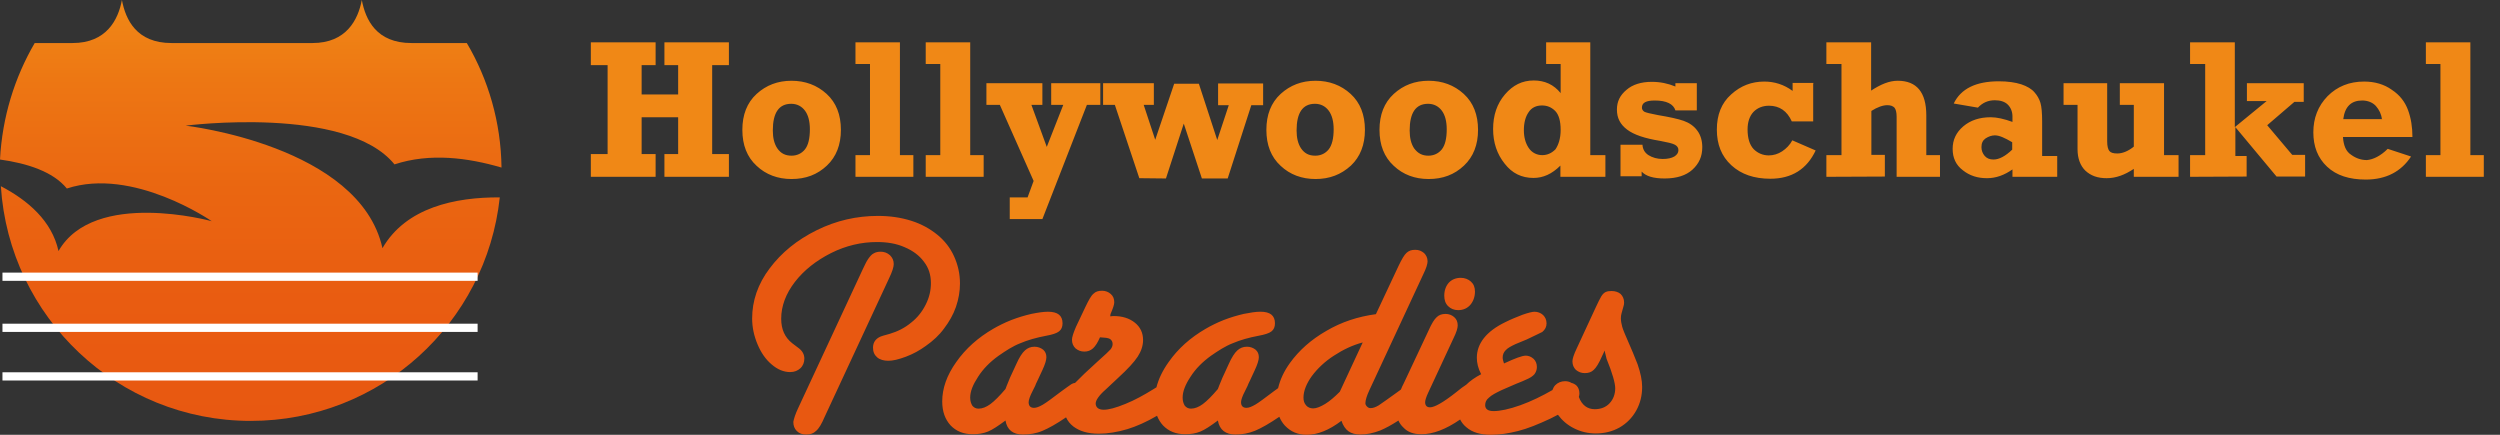 <?xml version="1.0" encoding="UTF-8" standalone="no"?><!DOCTYPE svg PUBLIC "-//W3C//DTD SVG 1.1//EN" "http://www.w3.org/Graphics/SVG/1.1/DTD/svg11.dtd"><svg width="100%" height="100%" viewBox="0 0 69 12" version="1.1" xmlns="http://www.w3.org/2000/svg" xmlns:xlink="http://www.w3.org/1999/xlink" xml:space="preserve" xmlns:serif="http://www.serif.com/" style="fill-rule:evenodd;clip-rule:evenodd;stroke-linejoin:round;stroke-miterlimit:2;"><rect x="0" y="0" width="69" height="12" fill="#333333" stroke="none"/><path d="M28.77,2.895l-0.303,0l0.424,1.16l0.455,-1.16l-0.333,0l0,-0.598l1.356,0l0,0.598l-0.371,0l-1.228,3.152l-0.901,0l0,-0.598l0.492,0l0.167,-0.455l-0.932,-2.099l-0.371,0l0,-0.598l1.545,0l0,0.598Zm35.896,0.887c0.015,0.235 0.084,0.401 0.228,0.492c0.136,0.099 0.28,0.144 0.431,0.144c0.175,-0.015 0.379,-0.113 0.576,-0.31l0.644,0.212c-0.273,0.416 -0.689,0.636 -1.25,0.636c-0.455,0 -0.811,-0.114 -1.068,-0.356c-0.258,-0.242 -0.379,-0.561 -0.379,-0.947c0,-0.394 0.129,-0.727 0.394,-1c0.265,-0.265 0.598,-0.402 1.008,-0.402c0.295,0 0.553,0.076 0.765,0.228c0.22,0.144 0.363,0.333 0.447,0.56c0.083,0.228 0.121,0.47 0.121,0.743l-1.917,0Zm-42.82,1.159c-0.379,0 -0.705,-0.121 -0.963,-0.364c-0.265,-0.242 -0.394,-0.576 -0.394,-0.992c0,-0.417 0.129,-0.75 0.394,-0.993c0.266,-0.242 0.584,-0.363 0.963,-0.363c0.378,0 0.704,0.121 0.969,0.363c0.266,0.243 0.394,0.576 0.394,0.993c0,0.409 -0.128,0.742 -0.386,0.985c-0.265,0.25 -0.583,0.371 -0.977,0.371Zm17.584,0c-0.379,0 -0.705,-0.121 -0.962,-0.364c-0.265,-0.242 -0.394,-0.576 -0.394,-0.992c0,-0.417 0.129,-0.75 0.394,-0.993c0.265,-0.242 0.583,-0.363 0.962,-0.363c0.379,0 0.705,0.121 0.97,0.363c0.265,0.243 0.394,0.576 0.394,0.993c0,0.409 -0.129,0.742 -0.387,0.985c-0.265,0.25 -0.583,0.371 -0.977,0.371Zm-3.121,0c-0.379,0 -0.705,-0.121 -0.963,-0.364c-0.265,-0.242 -0.394,-0.576 -0.394,-0.992c0,-0.417 0.129,-0.75 0.394,-0.993c0.266,-0.242 0.584,-0.363 0.963,-0.363c0.378,0 0.704,0.121 0.969,0.363c0.265,0.243 0.394,0.576 0.394,0.993c0,0.409 -0.129,0.742 -0.386,0.985c-0.273,0.25 -0.591,0.371 -0.977,0.371Zm13.735,-1.591l-0.591,0c-0.129,-0.288 -0.341,-0.432 -0.629,-0.432c-0.174,0 -0.325,0.061 -0.431,0.174c-0.106,0.114 -0.16,0.281 -0.16,0.478c0,0.242 0.054,0.424 0.167,0.545c0.114,0.114 0.258,0.174 0.417,0.174c0.129,0 0.257,-0.037 0.371,-0.113c0.114,-0.076 0.212,-0.175 0.28,-0.303l0.644,0.28c-0.242,0.515 -0.659,0.78 -1.25,0.78c-0.447,0 -0.803,-0.121 -1.076,-0.371c-0.272,-0.25 -0.401,-0.576 -0.401,-0.985c0,-0.409 0.129,-0.735 0.394,-0.97c0.265,-0.242 0.568,-0.356 0.917,-0.356c0.28,0 0.545,0.084 0.78,0.258l0,-0.22l0.576,0l0,0.015l-0.008,0l0,1.046Zm-18.198,-0.455l-0.28,0l0.318,0.963l0.523,-1.546l0.682,0l0.507,1.553l0.318,-0.962l-0.295,0l0,-0.599l1.243,0l0,0.599l-0.326,0l-0.652,2.023l-0.712,0l-0.5,-1.515l-0.492,1.515l-0.735,-0.008l-0.675,-2.023l-0.325,0l0,-0.598l1.401,0l0,0.598Zm12.88,1.97l0,-0.871l0.606,0c0.007,0.121 0.06,0.22 0.166,0.288c0.107,0.068 0.243,0.106 0.394,0.106c0.129,0 0.243,-0.023 0.319,-0.068c0.075,-0.046 0.113,-0.106 0.113,-0.175c0,-0.068 -0.03,-0.113 -0.098,-0.151c-0.068,-0.038 -0.212,-0.068 -0.409,-0.106c-0.417,-0.068 -0.72,-0.167 -0.909,-0.311c-0.19,-0.144 -0.281,-0.318 -0.281,-0.553c0,-0.22 0.084,-0.394 0.265,-0.545c0.167,-0.144 0.402,-0.22 0.697,-0.22c0.235,0 0.447,0.045 0.652,0.129l0,-0.091l0.591,0l0,0.75l-0.591,0c-0.053,-0.174 -0.242,-0.273 -0.568,-0.273c-0.243,0 -0.356,0.061 -0.356,0.197c0,0.046 0.022,0.083 0.068,0.114c0.045,0.022 0.167,0.053 0.371,0.091c0.318,0.053 0.561,0.106 0.712,0.159c0.152,0.053 0.288,0.144 0.379,0.273c0.091,0.121 0.136,0.28 0.136,0.454c0,0.258 -0.091,0.455 -0.272,0.621c-0.175,0.159 -0.432,0.243 -0.766,0.243c-0.31,0 -0.515,-0.061 -0.636,-0.19l0,0.129l-0.583,0l0,0.015l0,-0.015Zm15.402,0.015l-1.235,0l0,-0.219c-0.25,0.166 -0.492,0.257 -0.75,0.257c-0.25,0 -0.439,-0.068 -0.591,-0.212c-0.136,-0.136 -0.212,-0.333 -0.212,-0.591l0,-1.22l-0.386,0l0,-0.598l1.204,0l0,1.606c0,0.129 0.023,0.22 0.061,0.265c0.038,0.046 0.106,0.068 0.22,0.068c0.136,0 0.295,-0.06 0.454,-0.189l0,-1.152l-0.386,0l0,-0.598l1.22,0l0,1.985l0.401,0l0,0.598Zm-3.349,0l-1.235,0l0,-0.204c-0.227,0.159 -0.454,0.242 -0.704,0.242c-0.258,0 -0.477,-0.068 -0.667,-0.22c-0.189,-0.143 -0.28,-0.34 -0.28,-0.59c0,-0.25 0.098,-0.455 0.295,-0.622c0.197,-0.166 0.447,-0.25 0.758,-0.25c0.167,0 0.371,0.046 0.598,0.129l0,-0.151c0,-0.129 -0.045,-0.243 -0.128,-0.326c-0.084,-0.084 -0.212,-0.121 -0.356,-0.121c-0.19,0 -0.341,0.068 -0.47,0.204l-0.667,-0.114c0.197,-0.409 0.614,-0.613 1.243,-0.613c0.25,0 0.454,0.03 0.621,0.083c0.159,0.053 0.288,0.129 0.364,0.22c0.075,0.083 0.136,0.189 0.166,0.295c0.031,0.106 0.046,0.281 0.046,0.516l0,0.947l0.416,0l0,-0.023l0,0.598Zm-12.887,-0.598l0.417,0l0,0.598l-1.242,0l0,-0.31c-0.235,0.235 -0.478,0.341 -0.743,0.341c-0.326,0 -0.591,-0.129 -0.795,-0.394c-0.213,-0.265 -0.319,-0.584 -0.319,-0.955c0,-0.379 0.106,-0.697 0.326,-0.955c0.22,-0.257 0.477,-0.386 0.796,-0.386c0.303,0 0.553,0.114 0.742,0.349l0,-0.803l-0.401,0l0,-0.599l1.219,0l0,3.114Zm-19.054,0l0.371,0l0,0.598l-1.598,0l0,-0.598l0.401,0l0,-2.515l-0.401,0l0,-0.599l1.227,0l0,3.114Zm43.344,0l0.371,0l0,0.598l-1.599,0l0,-0.598l0.402,0l0,-2.515l-0.402,0l0,-0.599l1.228,0l0,3.114Zm-16.16,-0.008l0,0.599l-1.614,0.007l0,-0.598l0.417,0l0,-2.515l-0.417,0l0,-0.599l1.235,0l0,1.333c0.265,-0.174 0.5,-0.272 0.735,-0.272c0.522,0 0.788,0.318 0.788,0.954l0,1.099l0.378,0l0,0.598l-1.197,0l0,-1.659c0,-0.121 -0.022,-0.204 -0.06,-0.25c-0.046,-0.045 -0.106,-0.068 -0.197,-0.068c-0.121,0 -0.273,0.053 -0.44,0.159l0,1.212l0.372,0Zm-25.244,0.008l0.371,0l0,0.598l-1.599,0l0,-0.598l0.402,0l0,-2.515l-0.402,0l0,-0.599l1.228,0l0,3.114Zm35.229,0.023l0,0.568l-1.561,0.007l0,-0.598l0.417,0l0,-2.515l-0.417,0l0,-0.599l1.235,0l0,2.341l0.879,-0.72l-0.545,0l0,-0.492l1.568,0l0,0.515l-0.258,0l-0.75,0.644l0.69,0.818l0.356,0l0,0.599l-0.788,0l-1.137,-1.364l0,0.796l0.311,0Zm-43.912,-2.508l-0.386,0l0,0.81l1.008,0l0,-0.81l-0.379,0l0,-0.629l1.78,0l0,0.629l-0.462,0l0,2.455l0.462,0l0,0.628l-1.78,0l0,-0.628l0.379,0l0,-1.016l-1.008,0l0,1.016l0.386,0l0,0.628l-1.788,0l0,-0.628l0.463,0l0,-2.455l-0.463,0l0,-0.629l1.788,0l0,0.629Zm37.442,2.129c-0.205,-0.121 -0.356,-0.19 -0.477,-0.19c-0.091,0 -0.175,0.031 -0.258,0.084c-0.076,0.053 -0.114,0.128 -0.114,0.242c0,0.091 0.031,0.174 0.091,0.243c0.061,0.068 0.137,0.098 0.243,0.098c0.151,0 0.326,-0.091 0.515,-0.273l0,-0.204Zm-19.236,0.371c0.152,0 0.28,-0.061 0.371,-0.174c0.091,-0.114 0.137,-0.303 0.137,-0.553c0,-0.22 -0.046,-0.394 -0.137,-0.516c-0.091,-0.121 -0.219,-0.189 -0.379,-0.189c-0.341,0 -0.507,0.25 -0.507,0.735c0,0.205 0.038,0.364 0.121,0.492c0.099,0.144 0.22,0.205 0.394,0.205Zm3.121,0c0.152,0 0.281,-0.061 0.372,-0.174c0.091,-0.114 0.136,-0.303 0.136,-0.553c0,-0.22 -0.045,-0.394 -0.136,-0.516c-0.091,-0.121 -0.22,-0.189 -0.379,-0.189c-0.341,0 -0.508,0.25 -0.508,0.735c0,0.205 0.038,0.364 0.121,0.492c0.106,0.144 0.228,0.205 0.394,0.205Zm-17.576,0c0.151,0 0.28,-0.061 0.371,-0.174c0.091,-0.114 0.136,-0.303 0.136,-0.553c0,-0.22 -0.045,-0.394 -0.136,-0.516c-0.091,-0.121 -0.22,-0.189 -0.379,-0.189c-0.341,0 -0.508,0.25 -0.508,0.735c0,0.205 0.038,0.364 0.122,0.492c0.098,0.144 0.227,0.205 0.394,0.205Zm21.228,-0.712c0,-0.25 -0.053,-0.424 -0.151,-0.523c-0.106,-0.106 -0.228,-0.151 -0.364,-0.151c-0.159,0 -0.288,0.06 -0.371,0.189c-0.084,0.121 -0.129,0.288 -0.129,0.492c0,0.197 0.045,0.356 0.129,0.485c0.083,0.129 0.219,0.205 0.378,0.205c0.137,0 0.258,-0.053 0.364,-0.159c0.083,-0.122 0.144,-0.296 0.144,-0.538Zm22.667,-0.296c-0.016,-0.14 -0.076,-0.259 -0.166,-0.363c-0.091,-0.099 -0.227,-0.152 -0.378,-0.152c-0.303,0 -0.478,0.167 -0.523,0.515l1.067,0c0.001,0.003 0.001,0.005 0.001,0.008l0.008,-0.008l-0.009,0Z" style="fill:#f08816;fill-rule:nonzero;"/><path d="M10.556,6.85c-0.626,-2.835 -5.433,-3.382 -5.433,-3.382c0,0 4.435,-0.57 5.765,1.069c0.982,-0.324 2.035,-0.182 2.954,0.088c-0.016,-1.252 -0.364,-2.432 -0.958,-3.437l-1.528,0c-0.967,0 -1.267,-0.642 -1.37,-1.188c-0.103,0.546 -0.428,1.188 -1.362,1.188l-3.889,0c-0.966,0 -1.267,-0.642 -1.37,-1.188c-0.102,0.546 -0.427,1.188 -1.362,1.188l-1.045,0c-0.554,0.95 -0.895,2.035 -0.958,3.215c0.744,0.103 1.465,0.332 1.845,0.8c1.829,-0.602 3.999,0.902 3.999,0.902c0,0 -3.247,-0.894 -4.229,0.824c-0.182,-0.832 -0.847,-1.402 -1.591,-1.79c0.229,3.619 3.231,6.478 6.897,6.478c3.571,0 6.501,-2.7 6.873,-6.169c-1.227,-0.008 -2.589,0.277 -3.238,1.402Z" style="fill:url(#_Linear1);fill-rule:nonzero;"/><rect x="0.068" y="7.524" width="13.114" height="0.227" style="fill:#fff;"/><rect x="0.068" y="8.934" width="13.114" height="0.227" style="fill:#fff;"/><rect x="0.068" y="10.275" width="13.114" height="0.227" style="fill:#fff;"/><path d="M35.276,10.713c0.055,-0.237 0.163,-0.469 0.328,-0.697c0.253,-0.349 0.587,-0.646 1.004,-0.884c0.416,-0.245 0.869,-0.394 1.367,-0.461l0.624,-1.33c0.089,-0.185 0.156,-0.304 0.223,-0.364c0.067,-0.059 0.133,-0.082 0.237,-0.082c0.105,0 0.171,0.03 0.246,0.09c0.059,0.059 0.096,0.133 0.096,0.23c0,0.067 -0.037,0.193 -0.119,0.357l-1.486,3.195c-0.074,0.156 -0.111,0.282 -0.111,0.364c0,0.029 0.015,0.059 0.044,0.089c0.03,0.03 0.06,0.044 0.097,0.044c0.067,0 0.134,-0.022 0.223,-0.074c0.082,-0.052 0.275,-0.193 0.565,-0.401c0.017,-0.013 0.035,-0.026 0.051,-0.038c0.022,-0.057 0.05,-0.116 0.082,-0.178l0.684,-1.456c0.082,-0.186 0.156,-0.305 0.223,-0.364c0.059,-0.059 0.141,-0.089 0.245,-0.089c0.089,0 0.171,0.03 0.238,0.089c0.067,0.059 0.096,0.134 0.096,0.23c0,0.075 -0.037,0.194 -0.118,0.357l-0.691,1.486c-0.06,0.126 -0.09,0.223 -0.09,0.275c0,0.089 0.045,0.141 0.134,0.141c0.126,0 0.364,-0.134 0.713,-0.409c0.118,-0.098 0.219,-0.173 0.287,-0.215c0.105,-0.104 0.242,-0.201 0.412,-0.29c-0.082,-0.156 -0.119,-0.312 -0.119,-0.453c0,-0.394 0.26,-0.728 0.78,-0.981c0.164,-0.082 0.327,-0.148 0.483,-0.208c0.149,-0.052 0.268,-0.082 0.327,-0.082c0.089,0 0.171,0.03 0.238,0.09c0.059,0.059 0.096,0.133 0.096,0.23c0,0.096 -0.037,0.171 -0.118,0.238c-0.052,0.029 -0.201,0.096 -0.431,0.208l-0.305,0.126c-0.126,0.059 -0.223,0.111 -0.275,0.171c-0.052,0.052 -0.082,0.119 -0.082,0.201c0,0.044 0.015,0.104 0.037,0.163c0.305,-0.141 0.498,-0.215 0.602,-0.215c0.075,0 0.149,0.029 0.216,0.089c0.059,0.059 0.089,0.133 0.089,0.223c0,0.074 -0.022,0.141 -0.067,0.2c-0.045,0.052 -0.119,0.104 -0.23,0.149c-0.052,0.022 -0.141,0.067 -0.283,0.119l-0.393,0.171c-0.156,0.074 -0.283,0.141 -0.35,0.208c-0.074,0.059 -0.104,0.126 -0.104,0.208c0,0.104 0.075,0.163 0.231,0.163c0.185,0 0.431,-0.052 0.743,-0.163c0.303,-0.109 0.593,-0.252 0.882,-0.417c0.018,-0.051 0.043,-0.097 0.076,-0.133c0.074,-0.074 0.164,-0.112 0.275,-0.112c0.067,0 0.125,0.016 0.174,0.047c0.051,0.012 0.098,0.037 0.138,0.072c0.052,0.052 0.082,0.127 0.082,0.216c0,0.033 -0.005,0.067 -0.016,0.1c0.083,0.225 0.237,0.338 0.439,0.338c0.164,0 0.305,-0.052 0.409,-0.163c0.104,-0.112 0.156,-0.253 0.156,-0.416c0,-0.134 -0.074,-0.409 -0.238,-0.81c-0.015,-0.082 -0.044,-0.156 -0.052,-0.231l-0.081,0.171c-0.082,0.186 -0.156,0.305 -0.223,0.364c-0.06,0.06 -0.141,0.089 -0.245,0.089c-0.097,0 -0.171,-0.029 -0.246,-0.089c-0.059,-0.059 -0.096,-0.133 -0.096,-0.237c0,-0.067 0.037,-0.186 0.119,-0.357l0.52,-1.122c0.067,-0.141 0.119,-0.253 0.156,-0.312c0.037,-0.06 0.074,-0.097 0.119,-0.119c0.044,-0.022 0.096,-0.03 0.163,-0.03c0.104,0 0.193,0.03 0.253,0.082c0.059,0.059 0.096,0.134 0.096,0.238c0,0.037 -0.007,0.074 -0.015,0.096l-0.052,0.186c-0.014,0.045 -0.022,0.097 -0.022,0.149c0,0.074 0.015,0.156 0.037,0.237c0.023,0.082 0.082,0.223 0.171,0.424c0.082,0.186 0.164,0.379 0.253,0.609c0.082,0.238 0.126,0.446 0.126,0.624c0,0.238 -0.052,0.454 -0.163,0.654c-0.112,0.201 -0.268,0.357 -0.461,0.468c-0.201,0.112 -0.416,0.164 -0.654,0.164c-0.215,0 -0.409,-0.045 -0.602,-0.141c-0.188,-0.094 -0.334,-0.224 -0.444,-0.375c-0.065,0.035 -0.134,0.07 -0.21,0.107c-0.334,0.156 -0.624,0.275 -0.891,0.342c-0.26,0.067 -0.513,0.104 -0.751,0.104c-0.289,0 -0.512,-0.067 -0.676,-0.208c-0.074,-0.061 -0.131,-0.132 -0.171,-0.214c-0.394,0.272 -0.752,0.407 -1.07,0.407c-0.215,0 -0.379,-0.059 -0.497,-0.186c-0.059,-0.055 -0.105,-0.119 -0.137,-0.192c-0.191,0.124 -0.355,0.212 -0.502,0.274c-0.194,0.074 -0.372,0.112 -0.55,0.112c-0.127,0 -0.245,-0.03 -0.327,-0.09c-0.082,-0.059 -0.149,-0.156 -0.193,-0.289c-0.342,0.26 -0.662,0.386 -0.959,0.386c-0.245,0 -0.438,-0.082 -0.602,-0.253c-0.064,-0.07 -0.116,-0.152 -0.154,-0.244c-0.276,0.189 -0.495,0.312 -0.67,0.386c-0.186,0.074 -0.357,0.104 -0.543,0.104c-0.267,0 -0.438,-0.127 -0.483,-0.387c-0.2,0.149 -0.356,0.253 -0.483,0.305c-0.126,0.052 -0.267,0.074 -0.416,0.074c-0.26,0 -0.461,-0.082 -0.617,-0.245c-0.069,-0.077 -0.124,-0.164 -0.163,-0.265c-0.294,0.172 -0.569,0.293 -0.817,0.369c-0.275,0.082 -0.543,0.126 -0.795,0.126c-0.298,0 -0.521,-0.067 -0.699,-0.2c-0.087,-0.068 -0.155,-0.152 -0.2,-0.251c-0.265,0.18 -0.476,0.298 -0.647,0.37c-0.171,0.074 -0.357,0.104 -0.542,0.104c-0.275,0 -0.439,-0.127 -0.483,-0.387c-0.201,0.149 -0.357,0.253 -0.483,0.305c-0.127,0.052 -0.268,0.074 -0.416,0.074c-0.26,0 -0.461,-0.082 -0.617,-0.245c-0.149,-0.164 -0.23,-0.379 -0.23,-0.661c0,-0.357 0.126,-0.721 0.386,-1.085c0.26,-0.372 0.602,-0.676 1.025,-0.921c0.142,-0.082 0.305,-0.164 0.491,-0.238c0.193,-0.075 0.371,-0.127 0.557,-0.171c0.186,-0.037 0.334,-0.06 0.461,-0.06c0.267,0 0.401,0.104 0.401,0.32c0,0.096 -0.03,0.171 -0.097,0.223c-0.067,0.052 -0.185,0.089 -0.349,0.119c-0.275,0.052 -0.513,0.119 -0.721,0.208c-0.208,0.081 -0.401,0.208 -0.594,0.342c-0.238,0.17 -0.431,0.364 -0.572,0.587c-0.141,0.215 -0.216,0.401 -0.216,0.572c0,0.089 0.023,0.163 0.06,0.223c0.044,0.052 0.096,0.081 0.171,0.081c0.104,0 0.215,-0.044 0.327,-0.126c0.111,-0.082 0.252,-0.223 0.416,-0.416l0.037,-0.097c0.074,-0.193 0.119,-0.282 0.126,-0.297l0.134,-0.29c0.082,-0.185 0.163,-0.312 0.238,-0.379c0.074,-0.067 0.156,-0.104 0.267,-0.104c0.089,0 0.171,0.03 0.238,0.082c0.059,0.052 0.089,0.119 0.089,0.208c0,0.074 -0.037,0.201 -0.111,0.357l-0.142,0.304c-0.022,0.045 -0.044,0.09 -0.059,0.134c-0.022,0.045 -0.045,0.089 -0.067,0.134c-0.074,0.141 -0.111,0.253 -0.111,0.312c0,0.104 0.052,0.156 0.148,0.156c0.067,0 0.142,-0.03 0.246,-0.089c0.104,-0.06 0.267,-0.186 0.505,-0.364c0.141,-0.104 0.238,-0.171 0.282,-0.201c0.031,-0.02 0.065,-0.03 0.1,-0.034c0.141,-0.146 0.345,-0.342 0.613,-0.583c0.208,-0.185 0.327,-0.297 0.365,-0.341c0.037,-0.045 0.059,-0.097 0.059,-0.149c0,-0.067 -0.03,-0.111 -0.074,-0.141c-0.052,-0.03 -0.142,-0.037 -0.275,-0.045c-0.06,0.141 -0.127,0.245 -0.193,0.305c-0.067,0.059 -0.142,0.089 -0.238,0.089c-0.097,0 -0.171,-0.03 -0.245,-0.089c-0.06,-0.06 -0.097,-0.134 -0.097,-0.238c0,-0.067 0.037,-0.186 0.111,-0.357l0.26,-0.549c0.09,-0.186 0.157,-0.312 0.223,-0.364c0.06,-0.06 0.134,-0.082 0.238,-0.082c0.089,0 0.171,0.03 0.238,0.089c0.067,0.059 0.097,0.134 0.097,0.23c0,0.067 -0.038,0.171 -0.104,0.327l-0.008,0.06c0.03,0 0.06,-0.008 0.089,-0.008c0.245,0 0.439,0.06 0.595,0.186c0.148,0.119 0.223,0.282 0.223,0.476c0,0.156 -0.052,0.312 -0.149,0.46c-0.097,0.149 -0.275,0.342 -0.535,0.58l-0.349,0.327c-0.186,0.163 -0.275,0.297 -0.275,0.386c0,0.052 0.022,0.097 0.059,0.126c0.037,0.03 0.097,0.045 0.164,0.045c0.133,0 0.334,-0.052 0.602,-0.163c0.26,-0.104 0.512,-0.246 0.765,-0.402c0.031,-0.019 0.06,-0.037 0.087,-0.053c0.058,-0.231 0.17,-0.464 0.336,-0.697c0.26,-0.372 0.602,-0.676 1.026,-0.921c0.141,-0.082 0.304,-0.164 0.49,-0.238c0.193,-0.075 0.372,-0.127 0.557,-0.171c0.186,-0.037 0.335,-0.06 0.461,-0.06c0.268,0 0.401,0.104 0.401,0.32c0,0.096 -0.029,0.171 -0.096,0.223c-0.067,0.052 -0.186,0.089 -0.349,0.119c-0.275,0.052 -0.513,0.119 -0.721,0.208c-0.208,0.081 -0.401,0.208 -0.595,0.342c-0.237,0.17 -0.431,0.364 -0.572,0.587c-0.141,0.215 -0.215,0.401 -0.215,0.572c0,0.089 0.022,0.163 0.059,0.223c0.045,0.052 0.097,0.081 0.171,0.081c0.104,0 0.216,-0.044 0.327,-0.126c0.112,-0.082 0.253,-0.223 0.416,-0.416l0.037,-0.097c0.075,-0.193 0.119,-0.282 0.127,-0.297l0.133,-0.29c0.082,-0.185 0.164,-0.312 0.238,-0.379c0.074,-0.067 0.156,-0.104 0.268,-0.104c0.089,0 0.171,0.03 0.237,0.082c0.06,0.052 0.09,0.119 0.09,0.208c0,0.074 -0.038,0.201 -0.112,0.357l-0.141,0.304c-0.022,0.045 -0.045,0.09 -0.06,0.134c-0.022,0.045 -0.044,0.089 -0.066,0.134c-0.075,0.141 -0.112,0.253 -0.112,0.312c0,0.104 0.052,0.156 0.149,0.156c0.067,0 0.141,-0.03 0.245,-0.089c0.104,-0.06 0.267,-0.186 0.505,-0.364c0.047,-0.035 0.089,-0.065 0.125,-0.091Zm-13.247,0.551l1.784,-3.834c0.052,-0.104 0.096,-0.208 0.148,-0.282c0.052,-0.074 0.104,-0.134 0.156,-0.156c0.052,-0.03 0.112,-0.045 0.186,-0.045c0.097,0 0.186,0.03 0.26,0.097c0.067,0.067 0.104,0.141 0.104,0.245c0,0.082 -0.044,0.216 -0.126,0.387l-1.783,3.834c-0.082,0.193 -0.156,0.319 -0.238,0.386c-0.067,0.067 -0.156,0.097 -0.268,0.097c-0.111,0 -0.193,-0.03 -0.26,-0.097c-0.067,-0.067 -0.096,-0.149 -0.096,-0.253c0.015,-0.081 0.052,-0.208 0.133,-0.379Zm15.582,-1.813c-0.283,0.075 -0.543,0.201 -0.795,0.365c-0.253,0.163 -0.454,0.356 -0.61,0.564c-0.148,0.208 -0.23,0.409 -0.23,0.595c0,0.089 0.022,0.156 0.074,0.215c0.045,0.052 0.112,0.082 0.193,0.082c0.09,0 0.201,-0.045 0.335,-0.126c0.134,-0.082 0.267,-0.201 0.401,-0.335l0.632,-1.36Zm-13.404,-2.771c-0.431,0 -0.855,0.097 -1.271,0.305c-0.409,0.208 -0.743,0.468 -0.996,0.795c-0.252,0.327 -0.379,0.668 -0.379,1.018c0,0.289 0.097,0.512 0.305,0.676l0.186,0.141c0.096,0.074 0.148,0.171 0.148,0.282c0,0.104 -0.037,0.201 -0.111,0.268c-0.074,0.067 -0.164,0.104 -0.282,0.104c-0.171,0 -0.342,-0.067 -0.506,-0.208c-0.163,-0.134 -0.297,-0.327 -0.393,-0.558c-0.097,-0.23 -0.149,-0.468 -0.149,-0.713c0,-0.483 0.156,-0.951 0.483,-1.382c0.327,-0.438 0.758,-0.787 1.3,-1.055c0.543,-0.267 1.1,-0.394 1.694,-0.394c0.327,0 0.632,0.045 0.914,0.134c0.283,0.089 0.52,0.223 0.721,0.386c0.201,0.164 0.357,0.364 0.461,0.595c0.104,0.23 0.163,0.475 0.163,0.75c0,0.216 -0.037,0.431 -0.111,0.647c-0.075,0.215 -0.186,0.408 -0.327,0.594c-0.134,0.186 -0.305,0.342 -0.506,0.483c-0.163,0.119 -0.349,0.223 -0.549,0.297c-0.201,0.075 -0.357,0.112 -0.483,0.112c-0.127,0 -0.238,-0.03 -0.312,-0.097c-0.075,-0.067 -0.112,-0.148 -0.112,-0.267c0,-0.156 0.089,-0.275 0.275,-0.327l0.186,-0.052c0.223,-0.067 0.416,-0.164 0.594,-0.312c0.171,-0.134 0.305,-0.305 0.401,-0.498c0.097,-0.193 0.142,-0.387 0.142,-0.587c0,-0.231 -0.06,-0.424 -0.194,-0.595c-0.126,-0.171 -0.304,-0.304 -0.535,-0.401c-0.215,-0.096 -0.468,-0.141 -0.757,-0.141Zm16.502,1.367c0,0.141 -0.045,0.268 -0.126,0.364c-0.082,0.097 -0.201,0.149 -0.335,0.149c-0.111,0 -0.208,-0.037 -0.282,-0.112c-0.074,-0.074 -0.104,-0.171 -0.104,-0.289c0,-0.142 0.045,-0.268 0.126,-0.357c0.082,-0.089 0.201,-0.134 0.327,-0.134c0.112,0 0.208,0.037 0.283,0.104c0.074,0.067 0.111,0.156 0.111,0.275Z" style="fill:#e85811;fill-rule:nonzero;"/><defs><linearGradient id="_Linear1" x1="0" y1="0" x2="1" y2="0" gradientUnits="userSpaceOnUse" gradientTransform="matrix(7.11325e-16,11.617,-11.617,7.11325e-16,6.924,-1.39888e-14)"><stop offset="0" style="stop-color:#f08816;stop-opacity:1"/><stop offset="0.2" style="stop-color:#ed7613;stop-opacity:1"/><stop offset="0.45" style="stop-color:#ea6611;stop-opacity:1"/><stop offset="0.71" style="stop-color:#e95c11;stop-opacity:1"/><stop offset="1" style="stop-color:#e85811;stop-opacity:1"/></linearGradient></defs></svg>